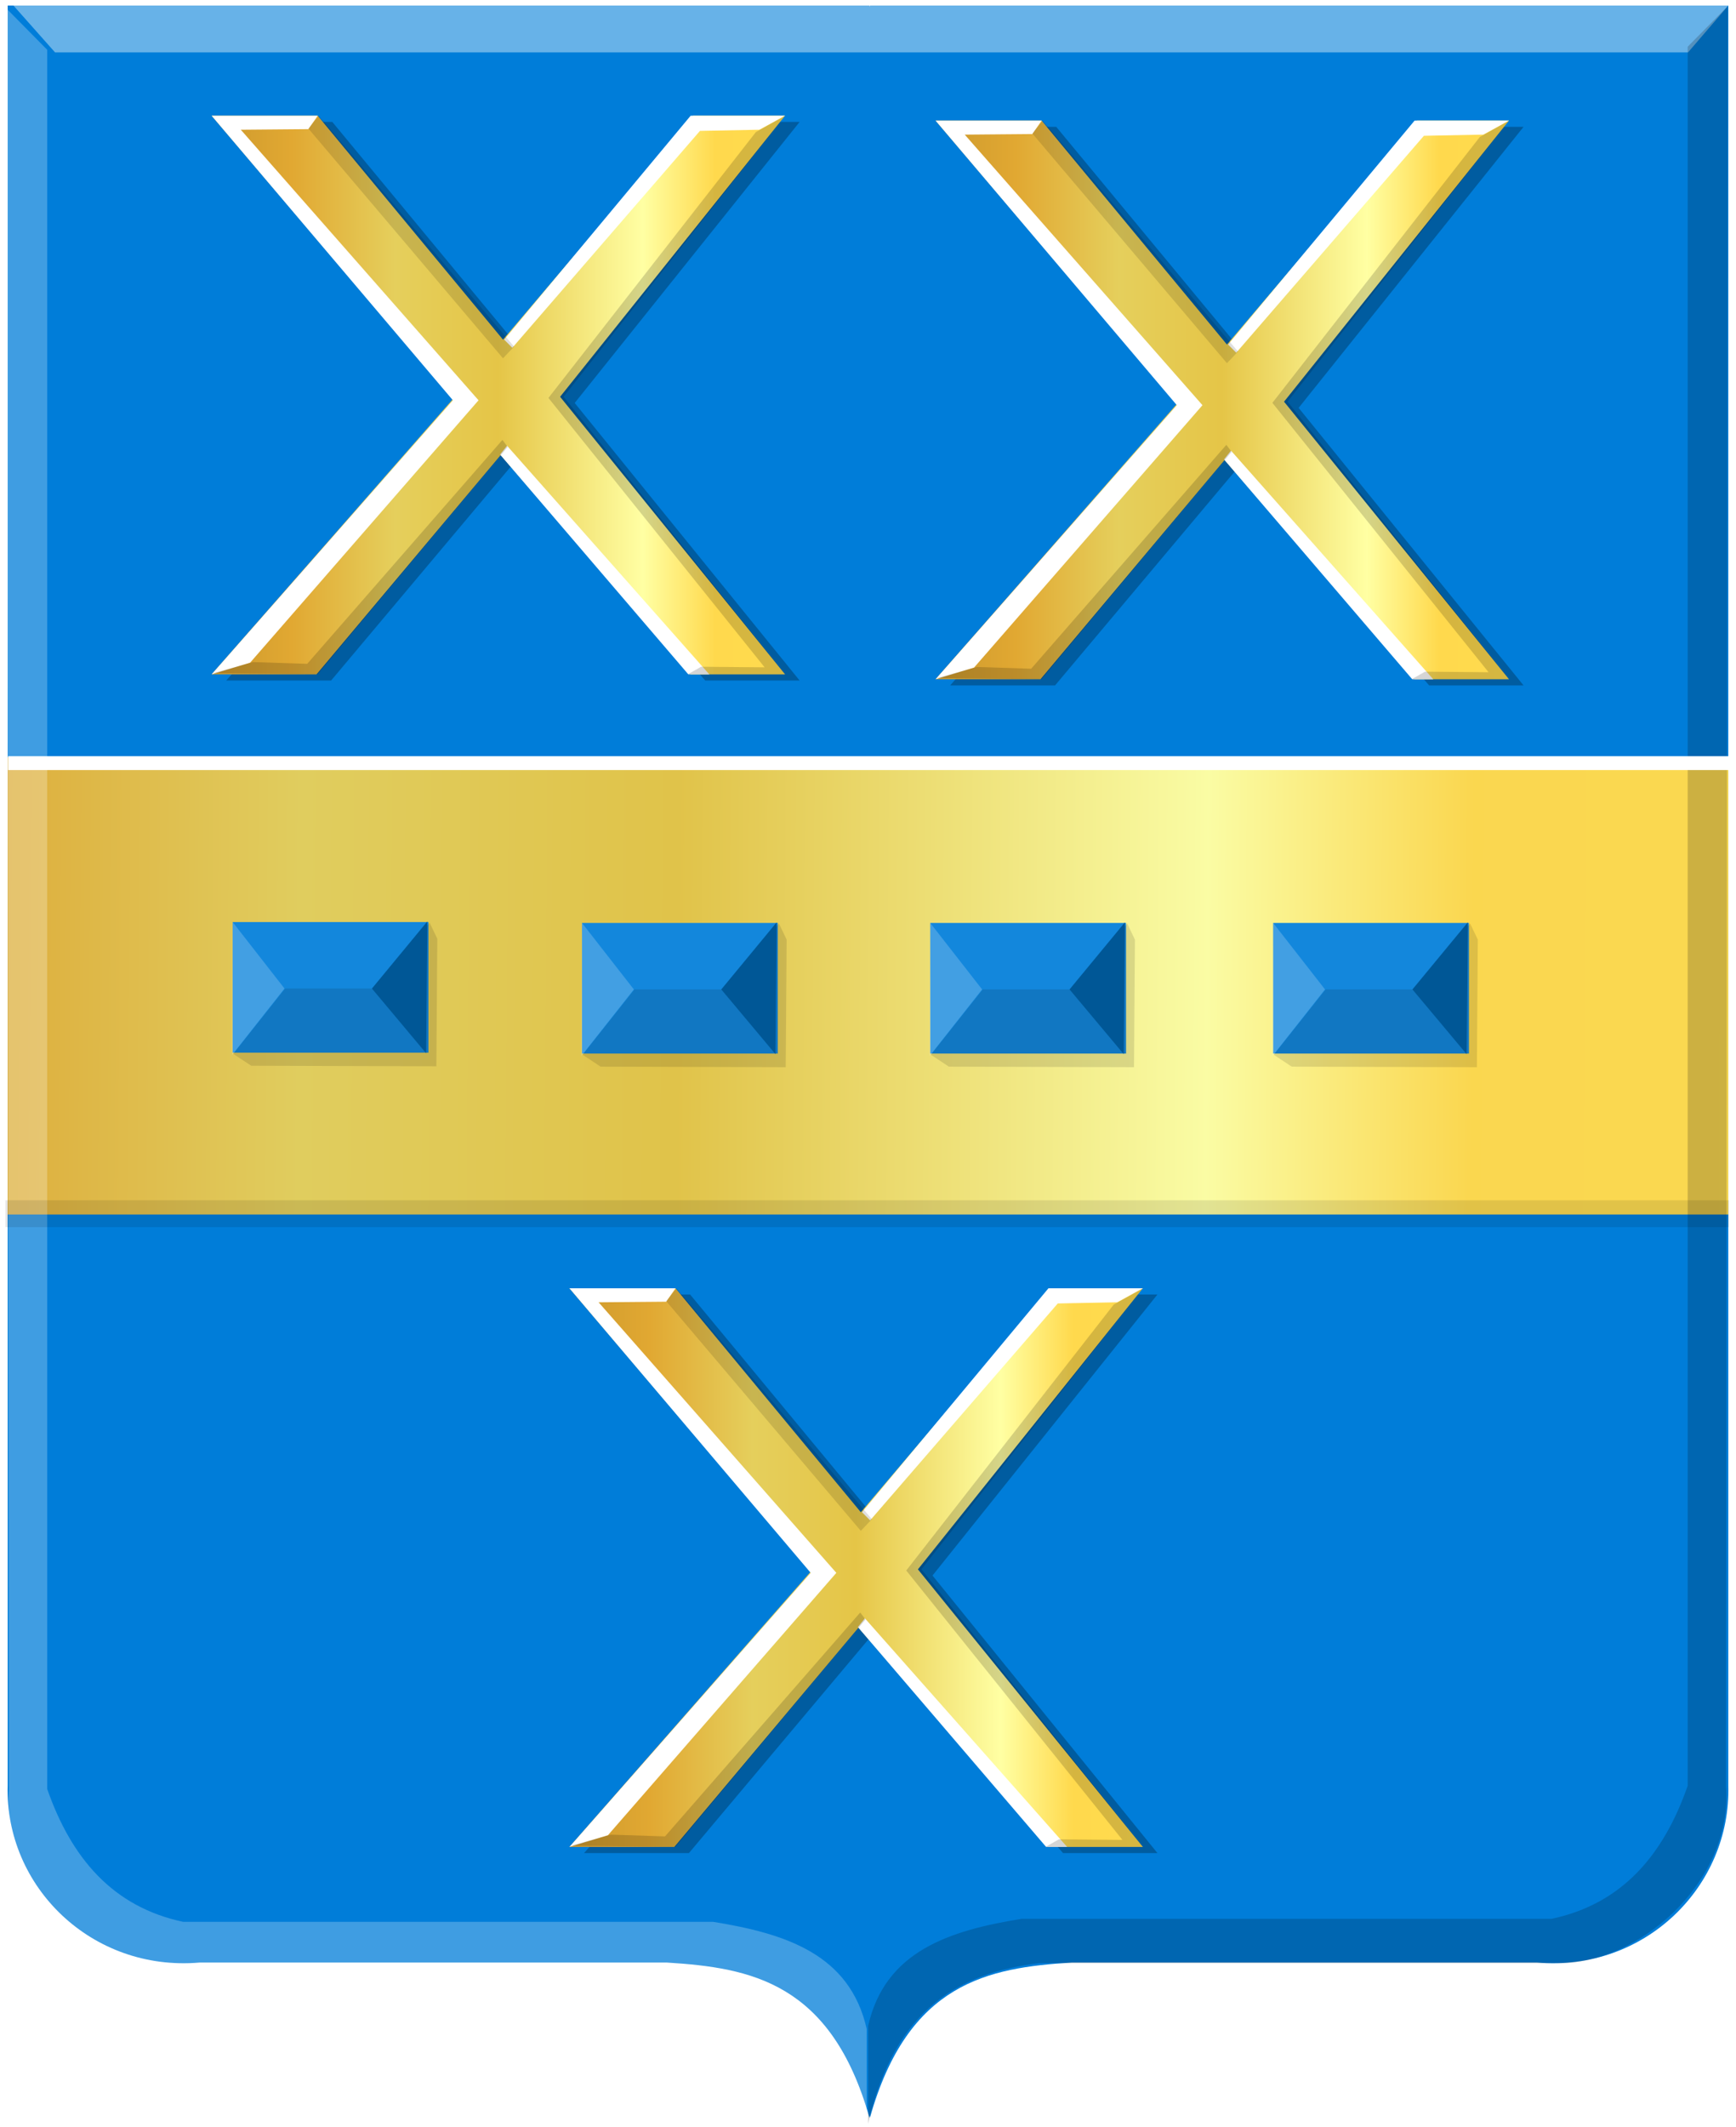 <?xml version="1.0" encoding="UTF-8" standalone="no"?>
<!-- Created with Inkscape (http://www.inkscape.org/) -->

<svg
   xmlns:dc="http://purl.org/dc/elements/1.1/"
   xmlns:cc="http://creativecommons.org/ns#"
   xmlns:rdf="http://www.w3.org/1999/02/22-rdf-syntax-ns#"
   xmlns:svg="http://www.w3.org/2000/svg"
   xmlns="http://www.w3.org/2000/svg"
   xmlns:xlink="http://www.w3.org/1999/xlink"
   xmlns:sodipodi="http://sodipodi.sourceforge.net/DTD/sodipodi-0.dtd"
   xmlns:inkscape="http://www.inkscape.org/namespaces/inkscape"
   width="347.156"
   height="425.125"
   id="svg3764"
   version="1.1"
   inkscape:version="0.48.4 r9939"
   sodipodi:docname="Nieuw document 3">
  <defs
     id="defs3766">
    <filter
       color-interpolation-filters="sRGB"
       inkscape:collect="always"
       id="filter26646-5">
      <feGaussianBlur
         inkscape:collect="always"
         stdDeviation="0.255"
         id="feGaussianBlur26648-4" />
    </filter>
    <filter
       color-interpolation-filters="sRGB"
       inkscape:collect="always"
       id="filter26646-2">
      <feGaussianBlur
         inkscape:collect="always"
         stdDeviation="0.255"
         id="feGaussianBlur26648-2" />
    </filter>
    <filter
       color-interpolation-filters="sRGB"
       inkscape:collect="always"
       id="filter26646-7">
      <feGaussianBlur
         inkscape:collect="always"
         stdDeviation="0.255"
         id="feGaussianBlur26648-1" />
    </filter>
    <filter
       color-interpolation-filters="sRGB"
       inkscape:collect="always"
       id="filter26646-7-7">
      <feGaussianBlur
         inkscape:collect="always"
         stdDeviation="0.255"
         id="feGaussianBlur26648-1-6" />
    </filter>
    <filter
       color-interpolation-filters="sRGB"
       inkscape:collect="always"
       id="filter26646-7-8">
      <feGaussianBlur
         inkscape:collect="always"
         stdDeviation="0.255"
         id="feGaussianBlur26648-1-5" />
    </filter>
    <linearGradient
       inkscape:collect="always"
       xlink:href="#linearGradient21651"
       id="linearGradient4421"
       gradientUnits="userSpaceOnUse"
       x1="0"
       y1="174.07"
       x2="30"
       y2="174.07"
       gradientTransform="translate(0,158.891)" />
    <linearGradient
       id="linearGradient21651">
      <stop
         id="stop21653"
         offset="0"
         style="stop-color:#cc992d;stop-opacity:1;" />
      <stop
         id="stop21655"
         offset="0.143"
         style="stop-color:#e1a832;stop-opacity:1;" />
      <stop
         style="stop-color:#e5cf5c;stop-opacity:1;"
         offset="0.321"
         id="stop21657" />
      <stop
         id="stop21659"
         offset="0.5"
         style="stop-color:#e5c547;stop-opacity:1;" />
      <stop
         style="stop-color:#ffffa3;stop-opacity:1;"
         offset="0.75"
         id="stop21661" />
      <stop
         id="stop21663"
         offset="0.875"
         style="stop-color:#ffd94d;stop-opacity:1;" />
      <stop
         style="stop-color:#ffdb4e;stop-opacity:1;"
         offset="1"
         id="stop21665" />
    </linearGradient>
    <linearGradient
       gradientUnits="userSpaceOnUse"
       y2="174.07"
       x2="30"
       y1="174.07"
       x1="0"
       id="linearGradient4379"
       xlink:href="#linearGradient21651"
       inkscape:collect="always" />
    <linearGradient
       id="linearGradient4070-8-2-8-8-7-0-6-5">
      <stop
         style="stop-color:#a3a3a3;stop-opacity:1;"
         offset="0"
         id="stop4072-1-2-6-4-1-4-7-9" />
      <stop
         style="stop-color:#b0b0b0;stop-opacity:1;"
         offset="0.143"
         id="stop4074-8-0-7-0-4-8-7-1" />
      <stop
         id="stop4076-6-1-0-3-7-5-9-8"
         offset="0.321"
         style="stop-color:#d1d1d1;stop-opacity:1;" />
      <stop
         style="stop-color:#bdbdbd;stop-opacity:1;"
         offset="0.5"
         id="stop4078-0-2-8-7-6-7-6-1" />
      <stop
         id="stop4080-2-7-1-8-8-3-4-7"
         offset="0.75"
         style="stop-color:#e5e5e5;stop-opacity:1;" />
      <stop
         style="stop-color:#cccccc;stop-opacity:1;"
         offset="0.875"
         id="stop4082-4-7-8-3-2-3-1-8" />
      <stop
         id="stop4084-9-0-3-1-3-0-9-6"
         offset="1"
         style="stop-color:#cccccc;stop-opacity:1;" />
    </linearGradient>
    <linearGradient
       gradientUnits="userSpaceOnUse"
       y2="204.963"
       x2="29.643"
       y1="204.963"
       x1="3.214"
       id="linearGradient4389"
       xlink:href="#linearGradient4070-8-2-8-8-7-0-6-5"
       inkscape:collect="always"
       gradientTransform="translate(336.429,486.112)" />
    <linearGradient
       inkscape:collect="always"
       xlink:href="#linearGradient21651"
       id="linearGradient4937"
       x1="53.512"
       y1="475.775"
       x2="476.441"
       y2="478.806"
       gradientUnits="userSpaceOnUse" />
    <linearGradient
       inkscape:collect="always"
       xlink:href="#linearGradient21651"
       id="linearGradient4945"
       x1="171.105"
       y1="360.723"
       x2="286.766"
       y2="360.723"
       gradientUnits="userSpaceOnUse" />
    <linearGradient
       inkscape:collect="always"
       xlink:href="#linearGradient21651"
       id="linearGradient4953"
       x1="315.874"
       y1="361.703"
       x2="431.535"
       y2="361.703"
       gradientUnits="userSpaceOnUse" />
    <linearGradient
       inkscape:collect="always"
       xlink:href="#linearGradient21651"
       id="linearGradient4961"
       x1="242.658"
       y1="595.048"
       x2="358.319"
       y2="595.048"
       gradientUnits="userSpaceOnUse" />
  </defs>
  <sodipodi:namedview
     id="base"
     pagecolor="#ffffff"
     bordercolor="#666666"
     borderopacity="1.0"
     inkscape:pageopacity="0.0"
     inkscape:pageshadow="2"
     inkscape:zoom="0.7"
     inkscape:cx="405.7223"
     inkscape:cy="110.2163"
     inkscape:document-units="px"
     inkscape:current-layer="layer1"
     showgrid="false"
     fit-margin-top="0"
     fit-margin-left="0"
     fit-margin-right="0"
     fit-margin-bottom="0"
     inkscape:window-width="1600"
     inkscape:window-height="837"
     inkscape:window-x="-8"
     inkscape:window-y="-8"
     inkscape:window-maximized="1" />
  <g
     inkscape:label="Laag 1"
     inkscape:groupmode="layer"
     id="layer1"
     transform="translate(-129.281,-281.781)">
    <path
       inkscape:connector-curvature="0"
       style="fill:#007dd9;fill-opacity:1;stroke:#000000;stroke-width:1px;stroke-linecap:butt;stroke-linejoin:miter;stroke-opacity:0"
       d="m 303.144,282.891 -172.329,0 0,355.668 c -0.568,20.254 16.82,37.264 38.368,35.419 l 48.497,0 44.977,0 c 16.747,1.035 32.826,3.981 40.487,30.992 6.929,-143.225 7.387,-284.085 0,-422.079 z"
       id="path2830"
       sodipodi:nodetypes="cccccccc" />
    <path
       inkscape:connector-curvature="0"
       style="fill:#007dd9;fill-opacity:1;stroke:#000000;stroke-width:1px;stroke-linecap:butt;stroke-linejoin:miter;stroke-opacity:0"
       d="m 303.248,282.891 171.652,0 0,355.668 c 0.565,20.254 -16.754,37.264 -38.218,35.419 l -48.306,0 -44.8,0 c -16.681,1.035 -32.697,3.981 -40.328,30.992 -35.196,-140.693 -80.229,-281.386 0,-422.079 z"
       id="path2830-1"
       sodipodi:nodetypes="cccccccc" />
    <path
       inkscape:connector-curvature="0"
       style="fill:#ffffff;fill-opacity:0.405;stroke:#000000;stroke-width:1px;stroke-linecap:butt;stroke-linejoin:miter;stroke-opacity:0"
       d="m 131.962,282.882 8.322,9.365 326.568,0 8.047,-9.365 -342.938,0 z"
       id="path10406" />
    <rect
       style="opacity:0.98;fill:url(#linearGradient4937);fill-opacity:1;fill-rule:evenodd;stroke:#000000;stroke-width:3.083;stroke-linecap:square;stroke-linejoin:bevel;stroke-miterlimit:4;stroke-opacity:0;stroke-dasharray:none;stroke-dashoffset:0"
       id="rect25757"
       width="344.085"
       height="91.356"
       x="130.814"
       y="433.128" />
    <path
       inkscape:connector-curvature="0"
       transform="matrix(2.119,0,0,2.323,-1122.736,-247.036)"
       style="fill:#000000;fill-opacity:0.265;stroke:#000000;stroke-width:0.451px;stroke-linecap:butt;stroke-linejoin:miter;stroke-opacity:0;filter:url(#filter26646-7)"
       d="m 612.202,238.131 22.767,24.379 -22.767,23.677 9.899,0 17.378,-18.861 17.928,18.861 8.909,0 -21.228,-23.877 21.228,-24.178 -8.689,0 -17.928,19.262 -17.488,-19.262 -10.009,0 z"
       id="path26573-1"
       sodipodi:nodetypes="ccccccccccccc" />
    <path
       inkscape:connector-curvature="0"
       style="fill:url(#linearGradient4945);fill-opacity:1.0;stroke:#000000;stroke-width:1px;stroke-linecap:butt;stroke-linejoin:miter;stroke-opacity:0"
       d="m 171.605,304.908 48.242,56.631 -48.242,55 20.975,0 36.822,-43.814 37.987,43.814 18.877,0 -44.979,-55.466 44.979,-56.165 -18.411,0 -37.987,44.746 -37.055,-44.746 -21.208,0 z"
       id="path26573-8-5"
       sodipodi:nodetypes="ccccccccccccc" />
    <path
       inkscape:connector-curvature="0"
       style="fill:#ffffff;fill-opacity:1;stroke:#000000;stroke-width:1px;stroke-linecap:butt;stroke-linejoin:miter;stroke-opacity:0"
       d="m 171.605,304.908 48.242,56.864 -48.242,54.767 7.691,-2.33 45.678,-52.436 -47.542,-54.068 13.517,-0.117 1.864,-2.68 -21.208,0 z"
       id="path26575-8-2"
       sodipodi:nodetypes="ccccccccc" />
    <path
       inkscape:connector-curvature="0"
       style="fill:#ffffff;fill-opacity:1;stroke:#000000;stroke-width:1px;stroke-linecap:butt;stroke-linejoin:miter;stroke-opacity:0"
       d="m 286.266,304.908 -5.127,2.797 -11.886,0.233 -37.521,43.347 -1.631,-1.631 37.288,-44.746 18.877,0 z"
       id="path26577-2-7" />
    <path
       inkscape:connector-curvature="0"
       style="fill:#ffffff;fill-opacity:1;stroke:#000000;stroke-width:1px;stroke-linecap:butt;stroke-linejoin:miter;stroke-opacity:0"
       d="m 229.285,372.609 1.398,-1.748 40.434,45.678 -4.195,0 -37.638,-43.93 z"
       id="path26579-4-6" />
    <path
       inkscape:connector-curvature="0"
       style="fill:#000000;fill-opacity:0.165;stroke:#000000;stroke-width:1px;stroke-linecap:butt;stroke-linejoin:miter;stroke-opacity:0"
       d="m 171.838,416.306 8.04,-2.214 10.837,0.35 39.036,-44.746 1.049,1.398 -37.987,45.445 -20.975,-0.233 z"
       id="path26581-5-1" />
    <path
       inkscape:connector-curvature="0"
       style="fill:#000000;fill-opacity:0.165;stroke:#000000;stroke-width:1px;stroke-linecap:butt;stroke-linejoin:miter;stroke-opacity:0"
       d="m 266.806,416.539 2.68,-1.515 12.701,0.117 -43.231,-53.835 41.483,-53.136 5.826,-3.263 -44.28,56.165 44.28,55.466 -19.46,0 z"
       id="path26583-5-4" />
    <path
       inkscape:connector-curvature="0"
       style="fill:#000000;fill-opacity:0.127;stroke:#000000;stroke-width:1px;stroke-linecap:butt;stroke-linejoin:miter;stroke-opacity:0"
       d="m 190.948,307.471 38.919,45.911 2.214,-2.33 -39.036,-46.144 -2.097,2.564 z"
       id="path26585-1-2"
       sodipodi:nodetypes="ccccc" />
    <rect
       style="fill:#1387dc;fill-opacity:1;stroke:none"
       id="rect10823-4"
       width="39.153"
       height="26.102"
       x="175.805"
       y="466.045" />
    <path
       style="fill:#ffffff;fill-opacity:0.203;stroke:none"
       d="m 175.689,492.613 10.487,-13.284 -10.371,-13.284 z"
       id="path10840-7"
       inkscape:connector-curvature="0" />
    <path
       style="fill:#000000;fill-opacity:0.118;stroke:none"
       d="m 186.293,479.329 -10.371,13.051 3.599,2.379 37.023,0.109 0.186,-25.489 -1.539,-3.217 -11.419,13.167 z"
       id="path11350-2"
       inkscape:connector-curvature="0"
       sodipodi:nodetypes="cccccccc" />
    <path
       style="fill:#005796;fill-opacity:1;stroke:none"
       d="m 203.655,479.329 10.837,12.934 0.233,-26.335 z"
       id="path11352-1"
       inkscape:connector-curvature="0" />
    <rect
       style="fill:#1387dc;fill-opacity:1;stroke:none"
       id="rect10823-4-9"
       width="39.153"
       height="26.102"
       x="245.667"
       y="466.223" />
    <path
       style="fill:#ffffff;fill-opacity:0.203;stroke:none"
       d="m 245.551,492.791 10.487,-13.284 -10.371,-13.284 z"
       id="path10840-7-4"
       inkscape:connector-curvature="0" />
    <path
       style="fill:#000000;fill-opacity:0.118;stroke:none"
       d="m 256.155,479.507 -10.371,13.051 3.599,2.379 37.023,0.109 0.186,-25.489 -1.539,-3.217 -11.419,13.167 z"
       id="path11350-2-8"
       inkscape:connector-curvature="0"
       sodipodi:nodetypes="cccccccc" />
    <path
       style="fill:#005796;fill-opacity:1;stroke:none"
       d="m 273.517,479.507 10.837,12.934 0.233,-26.335 z"
       id="path11352-1-8"
       inkscape:connector-curvature="0" />
    <rect
       style="fill:#1387dc;fill-opacity:1;stroke:none"
       id="rect10823-4-2"
       width="39.153"
       height="26.102"
       x="315.31"
       y="466.223" />
    <path
       style="fill:#ffffff;fill-opacity:0.203;stroke:none"
       d="m 315.194,492.791 10.487,-13.284 -10.371,-13.284 z"
       id="path10840-7-45"
       inkscape:connector-curvature="0" />
    <path
       style="fill:#000000;fill-opacity:0.118;stroke:none"
       d="m 325.798,479.507 -10.371,13.051 3.599,2.379 37.023,0.109 0.186,-25.489 -1.539,-3.217 -11.419,13.167 z"
       id="path11350-2-5"
       inkscape:connector-curvature="0"
       sodipodi:nodetypes="cccccccc" />
    <path
       style="fill:#005796;fill-opacity:1;stroke:none"
       d="m 343.16,479.507 10.837,12.934 0.233,-26.335 z"
       id="path11352-1-1"
       inkscape:connector-curvature="0" />
    <rect
       style="fill:#1387dc;fill-opacity:1;stroke:none"
       id="rect10823-4-7"
       width="39.153"
       height="26.102"
       x="383.881"
       y="466.223" />
    <path
       style="fill:#ffffff;fill-opacity:0.203;stroke:none"
       d="m 383.765,492.791 10.487,-13.284 -10.371,-13.284 z"
       id="path10840-7-1"
       inkscape:connector-curvature="0" />
    <path
       style="fill:#000000;fill-opacity:0.118;stroke:none"
       d="m 394.369,479.507 -10.371,13.051 3.599,2.379 37.023,0.109 0.186,-25.489 -1.539,-3.217 -11.419,13.167 z"
       id="path11350-2-1"
       inkscape:connector-curvature="0"
       sodipodi:nodetypes="cccccccc" />
    <path
       style="fill:#005796;fill-opacity:1;stroke:none"
       d="m 411.731,479.507 10.837,12.934 0.233,-26.335 z"
       id="path11352-1-5"
       inkscape:connector-curvature="0" />
    <path
       inkscape:connector-curvature="0"
       style="fill:#000000;fill-opacity:0.186;stroke:#000000;stroke-width:1px;stroke-linecap:butt;stroke-linejoin:miter;stroke-opacity:0"
       d="m 474.791,283.002 -8.02,8.117 0,347.551 c -4.82,13.797 -13.093,23.574 -27.198,26.564 l -106.001,0 c -14.406,2.344 -27.297,6.425 -30.685,21.399 l 0,19.554 c 5.378,-23.424 18.64,-30.163 34.171,-32.099 l 103.56,0 c 15.946,0.429 35.26,-15.956 33.823,-35.419 l 0.349,-355.668 z"
       id="path4051-6"
       sodipodi:nodetypes="ccccccccccc" />
    <path
       inkscape:connector-curvature="0"
       style="fill:#ffffff;fill-opacity:0.247;stroke:#000000;stroke-width:1px;stroke-linecap:butt;stroke-linejoin:miter;stroke-opacity:0"
       d="m 130.696,283.609 8.02,8.117 0,347.551 c 4.82,13.797 13.093,23.574 27.198,26.564 l 106.001,0 c 14.406,2.344 27.297,6.425 30.684,21.399 l 0,19.554 c -5.378,-23.424 -18.64,-30.163 -34.171,-32.099 l -103.56,0 c -15.946,0.429 -35.26,-15.956 -33.823,-35.419 l -0.349,-355.668 z"
       id="path4051"
       sodipodi:nodetypes="ccccccccccc" />
    <rect
       style="fill:#000000;fill-opacity:0.099;fill-rule:evenodd;stroke:none"
       id="rect4025"
       width="344.643"
       height="5.357"
       x="130.357"
       y="521.648" />
    <rect
       style="fill:#ffffff;fill-opacity:1;fill-rule:evenodd;stroke:none"
       id="rect4025-2"
       width="344.643"
       height="2.768"
       x="130.893"
       y="432.898" />
    <path
       inkscape:connector-curvature="0"
       transform="matrix(2.119,0,0,2.323,-977.967,-246.056)"
       style="fill:#000000;fill-opacity:0.265;stroke:#000000;stroke-width:0.451px;stroke-linecap:butt;stroke-linejoin:miter;stroke-opacity:0;filter:url(#filter26646-7-7)"
       d="m 612.202,238.131 22.767,24.379 -22.767,23.677 9.899,0 17.378,-18.861 17.928,18.861 8.909,0 -21.228,-23.877 21.228,-24.178 -8.689,0 -17.928,19.262 -17.488,-19.262 -10.009,0 z"
       id="path26573-1-1"
       sodipodi:nodetypes="ccccccccccccc" />
    <path
       inkscape:connector-curvature="0"
       style="fill:url(#linearGradient4953);fill-opacity:1.0;stroke:#000000;stroke-width:1px;stroke-linecap:butt;stroke-linejoin:miter;stroke-opacity:0"
       d="m 316.374,305.888 48.242,56.631 -48.242,55 20.975,0 36.822,-43.814 37.987,43.814 18.877,0 -44.979,-55.466 44.979,-56.165 -18.411,0 -37.987,44.746 -37.055,-44.746 -21.208,0 z"
       id="path26573-8-5-4"
       sodipodi:nodetypes="ccccccccccccc" />
    <path
       inkscape:connector-curvature="0"
       style="fill:#ffffff;fill-opacity:1;stroke:#000000;stroke-width:1px;stroke-linecap:butt;stroke-linejoin:miter;stroke-opacity:0"
       d="m 316.374,305.888 48.242,56.864 -48.242,54.767 7.691,-2.33 45.678,-52.436 -47.542,-54.068 13.517,-0.117 1.864,-2.68 -21.208,0 z"
       id="path26575-8-2-2"
       sodipodi:nodetypes="ccccccccc" />
    <path
       inkscape:connector-curvature="0"
       style="fill:#ffffff;fill-opacity:1;stroke:#000000;stroke-width:1px;stroke-linecap:butt;stroke-linejoin:miter;stroke-opacity:0"
       d="m 431.035,305.888 -5.127,2.797 -11.886,0.233 -37.521,43.347 -1.631,-1.631 37.288,-44.746 18.877,0 z"
       id="path26577-2-7-3" />
    <path
       inkscape:connector-curvature="0"
       style="fill:#ffffff;fill-opacity:1;stroke:#000000;stroke-width:1px;stroke-linecap:butt;stroke-linejoin:miter;stroke-opacity:0"
       d="m 374.054,373.589 1.398,-1.748 40.434,45.678 -4.195,0 -37.638,-43.93 z"
       id="path26579-4-6-2" />
    <path
       inkscape:connector-curvature="0"
       style="fill:#000000;fill-opacity:0.165;stroke:#000000;stroke-width:1px;stroke-linecap:butt;stroke-linejoin:miter;stroke-opacity:0"
       d="m 316.607,417.286 8.04,-2.214 10.837,0.35 39.036,-44.746 1.049,1.398 -37.987,45.445 -20.975,-0.233 z"
       id="path26581-5-1-2" />
    <path
       inkscape:connector-curvature="0"
       style="fill:#000000;fill-opacity:0.165;stroke:#000000;stroke-width:1px;stroke-linecap:butt;stroke-linejoin:miter;stroke-opacity:0"
       d="m 411.575,417.519 2.68,-1.515 12.701,0.117 -43.231,-53.835 41.483,-53.136 5.826,-3.263 -44.28,56.165 44.28,55.466 -19.46,0 z"
       id="path26583-5-4-1" />
    <path
       inkscape:connector-curvature="0"
       style="fill:#000000;fill-opacity:0.127;stroke:#000000;stroke-width:1px;stroke-linecap:butt;stroke-linejoin:miter;stroke-opacity:0"
       d="m 335.717,308.451 38.919,45.911 2.214,-2.33 -39.036,-46.144 -2.097,2.564 z"
       id="path26585-1-2-6"
       sodipodi:nodetypes="ccccc" />
    <path
       inkscape:connector-curvature="0"
       transform="matrix(2.119,0,0,2.323,-1051.183,-12.711)"
       style="fill:#000000;fill-opacity:0.265;stroke:#000000;stroke-width:0.451px;stroke-linecap:butt;stroke-linejoin:miter;stroke-opacity:0;filter:url(#filter26646-7-8)"
       d="m 612.202,238.131 22.767,24.379 -22.767,23.677 9.899,0 17.378,-18.861 17.928,18.861 8.909,0 -21.228,-23.877 21.228,-24.178 -8.689,0 -17.928,19.262 -17.488,-19.262 -10.009,0 z"
       id="path26573-1-7"
       sodipodi:nodetypes="ccccccccccccc" />
    <path
       inkscape:connector-curvature="0"
       style="fill:url(#linearGradient4961);fill-opacity:1.0;stroke:#000000;stroke-width:1px;stroke-linecap:butt;stroke-linejoin:miter;stroke-opacity:0"
       d="m 243.158,539.233 48.242,56.631 -48.242,55 20.975,0 36.822,-43.814 37.987,43.814 18.877,0 -44.979,-55.466 44.979,-56.165 -18.411,0 -37.987,44.746 -37.055,-44.746 -21.208,0 z"
       id="path26573-8-5-6"
       sodipodi:nodetypes="ccccccccccccc" />
    <path
       inkscape:connector-curvature="0"
       style="fill:#ffffff;fill-opacity:1;stroke:#000000;stroke-width:1px;stroke-linecap:butt;stroke-linejoin:miter;stroke-opacity:0"
       d="m 243.158,539.233 48.242,56.864 -48.242,54.767 7.691,-2.33 45.678,-52.436 -47.542,-54.068 13.517,-0.117 1.864,-2.68 -21.208,0 z"
       id="path26575-8-2-1"
       sodipodi:nodetypes="ccccccccc" />
    <path
       inkscape:connector-curvature="0"
       style="fill:#ffffff;fill-opacity:1;stroke:#000000;stroke-width:1px;stroke-linecap:butt;stroke-linejoin:miter;stroke-opacity:0"
       d="m 357.819,539.233 -5.127,2.797 -11.886,0.233 -37.521,43.347 -1.631,-1.631 37.288,-44.746 18.877,0 z"
       id="path26577-2-7-8" />
    <path
       inkscape:connector-curvature="0"
       style="fill:#ffffff;fill-opacity:1;stroke:#000000;stroke-width:1px;stroke-linecap:butt;stroke-linejoin:miter;stroke-opacity:0"
       d="m 300.838,606.934 1.398,-1.748 40.434,45.678 -4.195,0 -37.638,-43.93 z"
       id="path26579-4-6-9" />
    <path
       inkscape:connector-curvature="0"
       style="fill:#000000;fill-opacity:0.165;stroke:#000000;stroke-width:1px;stroke-linecap:butt;stroke-linejoin:miter;stroke-opacity:0"
       d="m 243.391,650.631 8.04,-2.214 10.837,0.35 39.036,-44.746 1.049,1.398 -37.987,45.445 -20.975,-0.233 z"
       id="path26581-5-1-27" />
    <path
       inkscape:connector-curvature="0"
       style="fill:#000000;fill-opacity:0.165;stroke:#000000;stroke-width:1px;stroke-linecap:butt;stroke-linejoin:miter;stroke-opacity:0"
       d="m 338.359,650.864 2.68,-1.515 12.701,0.117 -43.231,-53.835 41.483,-53.136 5.826,-3.263 -44.28,56.165 44.28,55.466 -19.46,0 z"
       id="path26583-5-4-9" />
    <path
       inkscape:connector-curvature="0"
       style="fill:#000000;fill-opacity:0.127;stroke:#000000;stroke-width:1px;stroke-linecap:butt;stroke-linejoin:miter;stroke-opacity:0"
       d="m 262.501,541.796 38.919,45.911 2.214,-2.33 -39.036,-46.144 -2.097,2.564 z"
       id="path26585-1-2-5"
       sodipodi:nodetypes="ccccc" />
  </g>
</svg>
